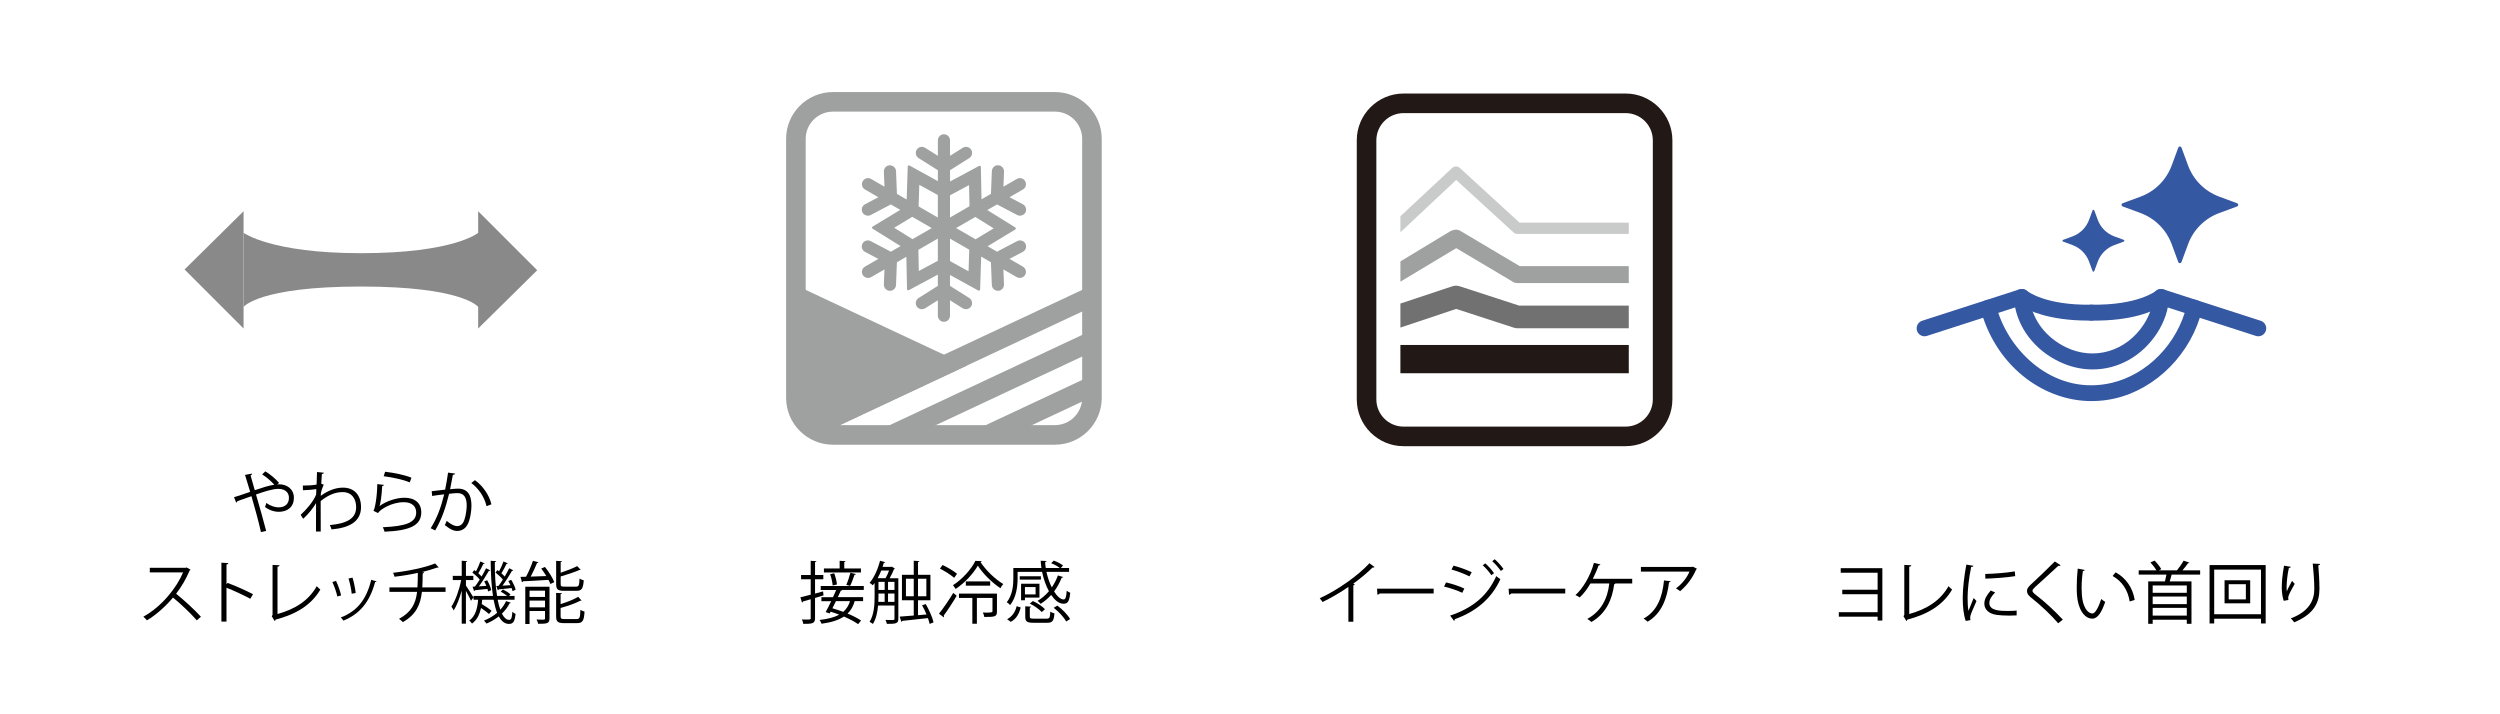 <?xml version="1.0" encoding="UTF-8"?>
<svg id="_レイヤー_1" data-name="レイヤー_1" xmlns="http://www.w3.org/2000/svg" version="1.1" xmlns:xlink="http://www.w3.org/1999/xlink" viewBox="0 0 210 60">
  <!-- Generator: Adobe Illustrator 29.1.0, SVG Export Plug-In . SVG Version: 2.1.0 Build 142)  -->
  <defs>
    <style>
      .st0 {
        fill: #c9caca;
      }

      .st1 {
        fill: #898989;
      }

      .st2 {
        fill: none;
      }

      .st3 {
        fill: #3558a3;
      }

      .st4 {
        fill: #727171;
      }

      .st5 {
        fill: #221815;
      }

      .st6 {
        fill: #9fa0a0;
      }

      .st7 {
        clip-path: url(#clippath);
      }
    </style>
    <clipPath id="clippath">
      <rect class="st2" x="66.856" y="8.555" width="24.868" height="27.976" rx="3.108" ry="3.108"/>
    </clipPath>
  </defs>
  <g>
    <polygon class="st1" points="20.461 27.595 20.461 17.742 15.502 22.636 20.461 27.595"/>
    <path class="st1" d="M45.125,22.701l-4.959-4.959v1.815s-1.984,1.711-9.852,1.711c-7.557,0-9.852-1.711-9.852-1.711v6.223s1.281-1.711,9.852-1.711c8.594,0,9.852,1.711,9.852,1.711v1.814l4.959-4.893Z"/>
  </g>
  <g>
    <path d="M23.28,40.692c.063-.006.114-.011.171-.011.621,0,1.236.37,1.236,1.139,0,.74-.507,1.174-1.288,1.174-.336,0-.78-.125-1.139-.41.04-.085.085-.234.114-.341.33.256.723.376,1.025.376.536,0,.872-.29.872-.803,0-.421-.29-.752-.894-.752-.479,0-1.231.246-1.874.473.268.905.633,2.205.855,3.06l-.439.096c-.177-.82-.552-2.176-.797-3.013-.365.131-.878.302-1.185.416-.006.051-.045.102-.097.125l-.182-.456c.365-.114.94-.302,1.356-.45-.171-.582-.33-1.094-.433-1.425l.587-.108c.006.074-.023.102-.12.154.125.438.228.809.353,1.241.616-.211,1.196-.399,1.641-.461-.256-.29-.706-.678-1.02-.866l.262-.257c.382.217.889.644,1.156.969l-.16.131Z"/>
    <path d="M26.627,39.65l.576.057c-.017.069-.069.096-.165.109-.023.267-.04.581-.051.815.034.017.091.04.205.085-.068.136-.182.444-.233.689-.006.114-.012.154-.017.245.615-.45,1.259-.689,1.863-.689.997,0,1.521.678,1.521,1.635,0,1.197-.94,1.738-2.478,1.875-.034-.12-.086-.257-.142-.365,1.412-.132,2.21-.531,2.21-1.505,0-.695-.359-1.265-1.14-1.265-.598,0-1.196.234-1.84.752,0,.82,0,1.805.006,2.563h-.399c.006-.341,0-2.017.006-2.393-.188.341-.632.923-1.082,1.322l-.211-.337c.45-.404,1.048-1.082,1.299-1.691l.017-.468c-.222.04-.673.085-1.123.096l-.011-.392c.398,0,.866-.023,1.156-.085l.034-1.054Z"/>
    <path d="M32.253,40.732c-.023.058-.069.085-.148.097-.045.843-.154,1.56-.233,1.68h.006c.558-.416,1.43-.7,2.097-.7.877,0,1.424.45,1.412,1.248-.017,1.048-.883,1.515-3.087,1.606-.029-.108-.08-.267-.142-.376,1.988-.085,2.786-.41,2.803-1.225.006-.547-.376-.878-1.042-.878-1.054,0-2.005.633-2.165.912l-.387-.188c.114-.109.313-1.128.325-2.244l.564.068ZM32.35,39.627c.775.091,1.652.268,2.211.501l-.143.393c-.586-.25-1.435-.416-2.188-.519l.12-.376Z"/>
    <path d="M38.23,39.781c-.012.069-.08.096-.188.102-.063.319-.165.872-.234,1.213.257-.028.49-.051.632-.051.866-.011,1.162.564,1.162,1.419,0,.428-.08.934-.194,1.277-.177.581-.541.86-1.014.86-.233,0-.541-.097-1.031-.495.063-.103.109-.228.154-.348.456.353.695.433.872.433.325,0,.518-.205.632-.57.12-.353.182-.878.182-1.168-.006-.649-.217-1.037-.786-1.032-.171,0-.404.023-.695.058-.285,1.162-.621,2.159-1.168,3.076l-.376-.183c.552-.883.866-1.765,1.134-2.848-.291.034-.706.085-1.014.136l-.034-.399c.279-.033.746-.085,1.128-.131.085-.416.176-.929.245-1.43l.592.08ZM40.868,42.52c-.182-.831-.724-1.538-1.282-1.948l.308-.239c.604.428,1.202,1.213,1.384,2.029l-.41.159Z"/>
    <path d="M16.007,47.853c-.012.029-.04.052-.074.063-.308.724-.672,1.35-1.139,1.959.621.496,1.555,1.345,2.085,1.932l-.348.302c-.501-.582-1.419-1.447-1.999-1.915-.501.61-1.367,1.442-2.194,1.915-.063-.086-.199-.228-.296-.308,1.578-.866,2.825-2.484,3.338-3.72h-2.797v-.387h3.019l.074-.029.331.187Z"/>
    <path d="M21.025,50.297c-.581-.314-1.379-.684-2-.929v2.848h-.427v-4.95l.576.034c-.006.062-.051.102-.148.12v1.663l.085-.12c.667.245,1.55.638,2.142.951l-.228.382Z"/>
    <path d="M23.309,51.579c1.447-.404,2.598-1.099,3.299-2.341.074.096.217.216.302.285-.769,1.31-2.04,2.073-3.754,2.523-.012.045-.046.096-.091.114l-.239-.399.069-.109v-4.198l.587.028c-.006.063-.057.114-.171.125v3.971Z"/>
    <path d="M28.227,48.794c.171.347.359.894.427,1.225l-.319.085c-.068-.33-.245-.849-.416-1.213l.308-.096ZM31.628,48.834c-.011.051-.068.062-.119.057-.444,1.663-1.282,2.683-2.661,3.242-.045-.069-.148-.199-.222-.262,1.361-.536,2.142-1.47,2.558-3.168l.444.132ZM29.611,48.52c.12.381.228.929.268,1.293l-.336.062c-.034-.365-.143-.889-.268-1.281l.336-.074Z"/>
    <path d="M37.429,49.716h-1.988c-.126,1.094-.496,1.915-1.601,2.541-.086-.091-.222-.199-.319-.274,1.025-.558,1.396-1.265,1.515-2.267h-2.324v-.376h2.353c.028-.376.028-.764.034-1.219-.581.131-1.333.256-1.96.325-.028-.109-.068-.222-.12-.33,2-.239,3.179-.633,3.532-.786l.302.336c-.023.011-.045.017-.074.017-.023,0-.04,0-.063-.006-.319.12-.826.268-1.276.376l.188.018c-.006.051-.045.085-.12.096-.006.428-.012.815-.034,1.174h1.954v.376Z"/>
    <path d="M39.137,49.186c.148.212.547.843.632.997l-.205.285c-.074-.182-.268-.553-.427-.838v2.757h-.353v-2.774c-.182.649-.421,1.276-.672,1.663-.045-.096-.137-.239-.193-.319.33-.49.666-1.43.82-2.233h-.706v-.353h.752v-1.27l.462.034c-.006.034-.034.062-.108.074v1.162h.621v.353h-.621v.461ZM41.803,50.377c.063.319.137.604.222.843.205-.223.371-.468.484-.729l.399.136c-.012.034-.045.051-.103.051-.154.314-.37.604-.644.867.171.336.37.524.61.524.171,0,.234-.143.268-.684.074.08.188.153.268.182-.069.649-.194.843-.564.843-.353-.006-.627-.234-.843-.633-.302.234-.649.444-1.037.604-.045-.068-.142-.187-.211-.25.421-.165.797-.387,1.105-.655-.12-.302-.217-.678-.296-1.099h-.957c-.011.12-.023.239-.04.359.296.176.644.41.826.575l-.217.267c-.148-.142-.41-.336-.667-.507-.114.513-.319.991-.757,1.31-.051-.08-.154-.193-.233-.25.53-.376.689-1.048.746-1.754h-.387v-.319h1.635c-.131-.849-.188-1.863-.194-2.951l.462.029c-.006.04-.034.068-.114.08-.006,1.054.057,2.039.188,2.843h.843c-.148-.12-.353-.263-.535-.359l.188-.188c.222.114.496.285.633.417l-.12.131h.461v.319h-1.419ZM39.695,49.283l.199-.011c.131-.166.268-.371.404-.587-.148-.188-.404-.421-.621-.593l.166-.205c.045.034.091.069.142.103.131-.25.285-.587.365-.827l.365.16c-.017.034-.057.046-.114.046-.103.222-.273.552-.422.786.103.091.199.188.274.274.142-.245.279-.49.376-.695l.353.176c-.017.029-.063.045-.12.045-.211.376-.541.9-.832,1.299l.621-.04c-.051-.131-.114-.268-.176-.381l.245-.092c.16.263.302.61.342.832l-.262.114c-.012-.063-.029-.137-.051-.217-.41.046-.792.086-1.059.109-.006.04-.034.063-.068.074l-.126-.37ZM41.877,49.215c.114-.148.239-.336.365-.53-.148-.188-.404-.421-.621-.593l.166-.205.136.103c.137-.25.291-.587.371-.827l.365.16c-.017.034-.057.046-.114.046-.103.222-.274.546-.427.78.108.096.205.194.279.279.148-.245.279-.49.376-.695l.347.176c-.011.029-.057.045-.114.045-.205.359-.519.86-.798,1.242.211-.012.433-.023.673-.04-.057-.125-.12-.245-.182-.353l.245-.096c.16.262.325.603.37.826l-.257.125c-.017-.074-.045-.165-.08-.262-.416.051-.815.091-1.082.113-.006.046-.04.069-.08.074l-.125-.359.188-.011Z"/>
    <path d="M45.235,47.232c-.017.04-.057.058-.125.063-.137.336-.336.78-.53,1.139.404-.011.854-.029,1.31-.045-.131-.217-.279-.439-.427-.633l.313-.131c.319.393.649.923.786,1.276l-.33.154c-.04-.102-.091-.222-.16-.347-.798.057-1.618.096-2.142.12-.006.045-.045.068-.085.08l-.125-.451.467-.011c.211-.387.45-.94.581-1.339l.467.125ZM46.158,49.283v2.672c0,.427-.228.444-.951.444-.023-.103-.08-.257-.137-.359.171.006.325.011.439.011.245,0,.273,0,.273-.102v-.627h-1.299v1.094h-.359v-3.133h2.034ZM45.782,49.614h-1.299v.53h1.299v-.53ZM44.483,51.016h1.299v-.564h-1.299v.564ZM48.385,49.278c.233,0,.273-.097.296-.684.085.068.239.125.353.154-.051.695-.165.882-.615.882h-1.031c-.53,0-.672-.12-.672-.564v-1.954l.49.029c-.006.04-.034.069-.109.08v.889c.513-.171,1.054-.382,1.39-.558l.29.314c-.011.011-.034.017-.057.017-.017,0-.034,0-.051-.006-.387.176-1.008.381-1.573.547v.637c0,.183.046.217.319.217h.969ZM47.092,51.773c0,.194.057.228.342.228h1.002c.257,0,.296-.114.319-.775.091.062.245.12.347.148-.045.769-.159.969-.638.969h-1.066c-.535,0-.683-.114-.683-.564v-1.976l.49.028c-.006.04-.034.069-.114.08v.832c.547-.165,1.134-.399,1.476-.615l.285.318c-.017.012-.034.018-.063.018-.012,0-.029,0-.045-.006-.382.216-1.054.444-1.652.61v.706Z"/>
  </g>
  <g>
    <path d="M69.176,50.013l-.713.216v1.698c0,.45-.222.479-.985.479-.012-.103-.063-.263-.12-.37.125.006.239.006.342.006.398,0,.398-.006.398-.12v-1.584c-.25.074-.473.136-.655.187,0,.052-.034.074-.074.092l-.136-.444c.239-.058.541-.132.866-.217v-1.299h-.809v-.359h.809v-1.19l.479.029c-.006.045-.034.068-.114.08v1.082h.695v.359h-.695v1.202c.222-.057.444-.12.673-.183l.04.337ZM72.559,49.557h-1.806c-.017.04-.051.057-.12.051-.074.165-.16.359-.257.552h2.125v.337h-.706c-.12.427-.313.769-.598,1.042.45.188.855.393,1.134.587l-.25.302c-.285-.205-.712-.432-1.191-.637-.444.296-1.054.49-1.88.604-.034-.103-.103-.239-.165-.319.706-.08,1.248-.223,1.652-.444-.245-.097-.49-.177-.724-.25l-.08.148-.336-.114c.136-.245.302-.575.461-.917h-.82v-.337h.974c.097-.211.188-.416.268-.603h-1.299v-.337h3.618v.337ZM72.32,47.751v.336h-3.111v-.336h1.322v-.644l.495.029c-.006.04-.034.068-.108.08v.535h1.401ZM70.075,48.155c.114.308.211.7.228.94l-.359.085c-.017-.245-.103-.644-.211-.951l.342-.074ZM70.218,50.497c-.097.205-.199.41-.296.598.291.085.604.187.911.302.268-.234.45-.53.57-.9h-1.185ZM71.898,48.218c-.011.04-.051.058-.12.063-.091.268-.233.673-.37.934l-.319-.085c.125-.279.268-.718.342-1.014l.467.102Z"/>
    <path d="M75.461,48.571v3.407c0,.404-.205.428-.963.428-.012-.097-.068-.239-.12-.33.313.006.57.006.644.006.085-.006.114-.029.114-.109v-1.105h-1.379c-.045.541-.165,1.116-.433,1.544-.057-.051-.199-.143-.279-.176.382-.61.422-1.47.422-2.12v-1.145c-.051.069-.103.136-.154.194-.063-.058-.188-.16-.268-.205.37-.422.695-1.134.877-1.857l.439.12c-.017.04-.051.057-.12.057l-.103.337h.724l.057-.018.256.165c-.017.023-.045.04-.074.04-.091.234-.234.524-.371.769h.729ZM74.384,48.571c.109-.182.217-.421.296-.644h-.655c-.091.228-.194.444-.302.644h.661ZM73.792,49.859v.256c0,.137,0,.29-.012.444h.53v-.7h-.519ZM73.792,48.879v.678h.519v-.678h-.519ZM74.595,48.879v.678h.541v-.678h-.541ZM74.595,50.559h.541v-.7h-.541v.7ZM77.763,50.742c.285.495.57,1.139.655,1.538l-.33.131c-.028-.143-.08-.308-.142-.49-.809.096-1.629.182-2.153.234-.006.045-.04.073-.08.08l-.137-.439c.314-.023.724-.051,1.179-.091v-1.282h-.991v-2.142h.991v-1.179l.473.029c-.006.04-.04.068-.114.08v1.071h1.042v2.142h-1.042v1.253l.712-.063c-.108-.267-.239-.535-.37-.769l.308-.102ZM76.099,50.087h.655v-1.476h-.655v1.476ZM77.814,48.611h-.701v1.476h.701v-1.476Z"/>
    <path d="M78.874,51.551c.336-.417.832-1.134,1.202-1.749l.285.245c-.342.581-.78,1.247-1.088,1.658.017.028.023.057.023.08,0,.022-.006.045-.023.068l-.398-.302ZM79.176,47.46c.421.199.951.507,1.213.74l-.239.336c-.257-.227-.781-.564-1.196-.775l.222-.302ZM82.463,47.136c-.006.045-.04.068-.097.08.433.677,1.225,1.435,1.908,1.845-.085.092-.182.234-.239.348-.701-.462-1.476-1.225-1.897-1.892-.37.644-1.083,1.442-1.868,1.954-.051-.091-.148-.233-.222-.313.78-.496,1.538-1.339,1.886-2.046l.53.023ZM83.744,49.864v1.504c0,.444-.182.456-1.065.456-.012-.114-.063-.263-.12-.371.148.006.279.006.393.006q.416,0,.416-.097v-1.134h-1.31v2.165h-.382v-2.165h-1.122v-.365h3.19ZM81.129,48.839h2.045v.359h-2.045v-.359Z"/>
    <path d="M85.479,48.036v.541c0,.667-.103,1.601-.632,2.251-.051-.074-.199-.199-.279-.239.484-.604.553-1.419.553-2.017v-.86h2.358c-.028-.199-.051-.404-.063-.61l.496.022c0,.046-.04.069-.12.08.006.166.023.337.051.507h1.179c-.176-.143-.467-.308-.723-.399l.216-.222c.279.096.61.267.781.416l-.188.205h.695v.325h-1.903c.103.473.262.929.45,1.304.211-.302.387-.644.513-1.003l.444.132c-.011.04-.057.057-.125.057-.16.416-.382.809-.638,1.157.256.41.547.672.803.672.16,0,.222-.205.257-.74.08.08.199.142.296.176-.063.707-.205.923-.553.923-.45,0-.786-.365-1.048-.74-.262.296-.564.546-.883.746-.057-.068-.177-.187-.257-.25.348-.199.673-.479.951-.809-.25-.456-.45-1.02-.575-1.624h-2.057ZM85.741,51.027c-.131.501-.353.956-.837,1.208l-.308-.223c.444-.227.695-.632.803-1.094l.341.109ZM85.656,48.685v-.279h1.778v.279h-1.778ZM87.314,50.2h-1.219v.223h-.325v-1.39h1.544v1.167ZM86.989,49.311h-.894v.616h.894v-.616ZM86.505,51.801c0,.142.045.165.353.165h1.059c.245,0,.285-.069.308-.586.085.062.245.119.347.142-.045.644-.171.792-.621.792h-1.117c-.57,0-.712-.103-.712-.513v-.872l.49.029c-.006.04-.034.069-.108.08v.764ZM87.508,51.414c-.199-.227-.627-.53-1.003-.712l.257-.217c.37.172.809.456,1.014.689l-.268.239ZM89.558,52.206c-.182-.348-.621-.826-1.048-1.15l.308-.183c.427.314.878.775,1.071,1.128l-.33.205Z"/>
  </g>
  <g>
    <path d="M115.46,47.631c-.022.029-.057.045-.108.045-.018,0-.034,0-.058-.006-.439.444-1.071.963-1.624,1.362.045.017.114.051.136.062-.011.034-.062.069-.125.074v3.059h-.416v-2.928c-.604.428-1.39.889-2.171,1.271-.057-.092-.159-.234-.238-.314,1.555-.718,3.258-1.937,4.176-2.946l.427.319Z"/>
    <path d="M115.672,49.449h4.756v.404h-4.54c-.034.057-.109.096-.183.109l-.033-.513Z"/>
    <path d="M121.47,48.924c.513.114,1.151.33,1.533.513l-.171.358c-.376-.182-1.032-.41-1.533-.523l.171-.348ZM121.812,51.71c1.829-.615,3.122-1.618,3.873-3.316.085.074.257.199.348.256-.764,1.681-2.113,2.752-3.834,3.361.018.051-.017.12-.062.143l-.325-.444ZM122.097,47.511c.512.136,1.139.365,1.526.558l-.187.347c-.404-.205-.997-.432-1.51-.575l.172-.33ZM124.762,47.323c.234.199.558.553.736.827l-.223.165c-.16-.245-.49-.627-.724-.832l.211-.16ZM125.554,46.976c.234.199.558.558.74.82l-.222.165c-.171-.25-.49-.615-.724-.82l.205-.165Z"/>
    <path d="M126.724,49.449h4.757v.404h-4.541c-.033.057-.108.096-.182.109l-.034-.513Z"/>
    <path d="M137.106,48.622v.388h-1.413c-.017.034-.051.063-.102.069-.172,1.321-.707,2.472-1.909,3.167-.091-.085-.245-.188-.353-.256,1.168-.633,1.709-1.703,1.851-2.98h-1.584c-.262.468-.592.889-.9,1.174-.085-.063-.245-.148-.359-.199.615-.53,1.277-1.64,1.55-2.701l.546.126c-.011.04-.062.085-.154.085-.12.353-.313.786-.484,1.127h3.31Z"/>
    <path d="M142.553,47.785c-.011.022-.045.04-.074.051-.308.729-.798,1.362-1.35,1.823-.085-.074-.245-.176-.348-.234.524-.381.946-.934,1.134-1.413h-4.079v-.387h4.296l.062-.029.359.188ZM140.331,48.821c-.006.046-.057.086-.131.097-.165,1.344-.627,2.626-1.801,3.304-.08-.068-.227-.199-.336-.262,1.162-.638,1.578-1.829,1.714-3.202l.553.062Z"/>
  </g>
  <g>
    <path d="M158.118,47.728v4.398h-.398v-.325h-3.259v-.376h3.259v-1.51h-2.969v-.376h2.969v-1.43h-3.1v-.382h3.498Z"/>
    <path d="M160.376,51.579c1.447-.404,2.598-1.099,3.299-2.341.074.096.216.216.302.285-.769,1.31-2.039,2.073-3.754,2.523-.012.045-.046.096-.092.114l-.239-.399.069-.109v-4.198l.587.028c-.006.063-.058.114-.172.125v3.971Z"/>
    <path d="M165.767,47.528c-.017.063-.074.097-.187.092-.199.929-.302,1.948-.302,2.563,0,.428.018.86.074,1.128.109-.279.353-.878.433-1.077l.239.25c-.234.576-.404.901-.484,1.157-.029.096-.046.188-.046.268,0,.062.012.12.029.176l-.404.074c-.182-.542-.25-1.202-.25-1.96,0-.746.12-1.789.302-2.774l.598.102ZM169.396,51.693c-.205.012-.416.018-.627.018-.404,0-.786-.023-1.059-.063-.7-.102-1.025-.49-1.025-.945,0-.393.216-.724.535-1.099l.37.16c-.285.296-.484.57-.484.894,0,.661.969.661,1.561.661.239,0,.495-.011.735-.029l-.006.404ZM166.759,48.212c.735-.017,1.726-.085,2.484-.216l.034.399c-.707.12-1.852.194-2.507.211l-.011-.393Z"/>
    <path d="M172.886,52.354c-.575-.673-1.464-1.516-2.233-2.12-.285-.227-.388-.387-.388-.592,0-.165.091-.325.302-.519.518-.479,1.493-1.402,2.039-1.96l.484.319c-.011.012-.051.058-.125.058-.023,0-.045-.006-.069-.012-.57.547-1.458,1.322-1.925,1.761-.137.131-.245.245-.245.336,0,.097.102.211.302.359.752.581,1.555,1.316,2.251,2.068l-.393.302Z"/>
    <path d="M175.118,47.876c-.012.051-.074.085-.154.091-.069.428-.109.941-.109,1.419,0,.212.012.417.023.598.069.969.461,1.555.9,1.549.228,0,.524-.581.729-1.219.08.08.234.188.33.245-.262.769-.592,1.396-1.065,1.407-.724.011-1.225-.866-1.304-1.959-.018-.217-.023-.456-.023-.713,0-.501.029-1.048.085-1.533l.587.114ZM178.894,50.525c-.16-.996-.666-1.714-1.435-2.141l.25-.308c.831.444,1.441,1.265,1.606,2.318l-.421.131Z"/>
    <path d="M184.813,48.269h-2.398c-.045.171-.097.381-.16.57h1.829v3.561h-.393v-.342h-2.866v.342h-.376v-3.561h1.407c.045-.177.091-.388.125-.57h-2.33v-.359h1.486c-.114-.205-.319-.473-.501-.667l.347-.153c.217.216.451.512.564.717l-.199.103h1.516c.194-.234.427-.57.558-.815l.495.171c-.023.029-.063.051-.125.045-.12.183-.297.404-.468.598h1.487v.359ZM183.691,49.796v-.615h-2.866v.615h2.866ZM180.825,50.109v.638h2.866v-.638h-2.866ZM180.825,51.71h2.866v-.649h-2.866v.649Z"/>
    <path d="M185.604,47.466h4.712v4.905h-.393v-.399h-3.931v.399h-.388v-4.905ZM185.992,51.596h3.931v-3.749h-3.931v3.749ZM186.863,48.742h2.154v1.937h-2.154v-1.937ZM188.652,50.349v-1.276h-1.442v1.276h1.442Z"/>
    <path d="M191.832,50.468c-.108-.308-.16-.752-.165-1.071,0-.536.058-1.157.194-1.881l.57.097c-.022.073-.091.091-.165.096-.114.473-.194,1.197-.194,1.658,0,.125.006.228.018.307.113-.278.325-.666.444-.882.051.074.165.193.222.25-.421.758-.546.974-.546,1.213,0,.045.006.091.017.142l-.393.069ZM194.886,47.37c-.006.068-.052.096-.148.125.04.495.096,1.321.096,1.976-.006,1.1-.404,2.091-2.119,2.804-.062-.092-.199-.245-.285-.331,1.556-.592,1.971-1.532,1.971-2.466,0-.701-.069-1.527-.131-2.137l.615.029Z"/>
  </g>
  <g>
    <path class="st5" d="M136.551,37.479h-18.651c-2.167,0-3.931-1.764-3.931-3.931V11.787c0-2.167,1.764-3.93,3.931-3.93h18.651c2.168,0,3.93,1.763,3.93,3.93v21.761c0,2.167-1.762,3.931-3.93,3.931M117.9,9.502c-1.26,0-2.286,1.025-2.286,2.286v21.761c0,1.261,1.026,2.286,2.286,2.286h18.651c1.261,0,2.286-1.025,2.286-2.286V11.787c0-1.261-1.025-2.286-2.286-2.286h-18.651Z"/>
    <path class="st0" d="M127.643,18.704l-5.016-4.598c-.188-.173-.479-.166-.659.016l-4.334,4.041v1.349l4.687-4.398,4.817,4.414c.087.081.202.125.321.125h9.359v-.95h-9.175Z"/>
    <path class="st6" d="M127.654,22.354l-4.985-2.961c-.234-.138-.525-.132-.824.017l-4.212,2.548v1.703l4.691-2.816,4.77,2.834c.109.065.236.1.364.1h9.359v-1.425h-9.164Z"/>
    <path class="st4" d="M127.608,25.672l-5.008-1.629c-.2-.065-.416-.061-.616.01l-4.351,1.444v2.019l4.687-1.566,4.843,1.577c.096.029.194.046.294.046h9.359v-1.9h-9.209Z"/>
    <rect class="st5" x="117.633" y="28.977" width="19.184" height="2.375"/>
  </g>
  <g>
    <path class="st3" d="M182.976,12.4l-.553,1.5c-.448,1.214-1.406,2.172-2.62,2.619l-1.5.553c-.057.021-.093.075-.093.135,0,.06.037.114.093.135l1.5.553c1.214.447,2.172,1.405,2.62,2.619l.553,1.5c.02.056.074.093.135.093.06,0,.114-.037.134-.093l.553-1.5c.448-1.214,1.406-2.172,2.619-2.619l1.5-.553c.057-.021.094-.075.094-.135,0-.06-.037-.114-.094-.135l-1.499-.553c-1.215-.448-2.172-1.405-2.62-2.619l-.553-1.5c-.02-.056-.074-.094-.134-.094-.061,0-.115.038-.135.094"/>
    <path class="st3" d="M175.777,17.671l-.295.796c-.237.644-.746,1.152-1.389,1.39l-.796.293c-.03.011-.049.04-.049.072,0,.031.019.061.049.071l.796.294c.643.237,1.151.746,1.389,1.39l.295.796c.011.029.039.049.07.049.032,0,.062-.02.072-.049l.294-.796c.237-.644.746-1.152,1.39-1.39l.796-.294c.029-.01.05-.04.05-.071,0-.032-.021-.061-.05-.072l-.796-.293c-.645-.238-1.152-.746-1.39-1.391l-.294-.795c-.01-.029-.04-.05-.072-.05-.031,0-.059.021-.07.05"/>
    <path class="st3" d="M161.665,28.248c-.282,0-.545-.18-.635-.463-.113-.351.08-.727.43-.841l8.168-2.636c.221-.071.468-.021.644.132.008.007,1.512,1.22,5.401,1.153h.008c.366,0,.663.294.668.66.005.369-.29.672-.66.676-.083.001-.166.001-.247.001-3.286,0-5.042-.831-5.719-1.25l-7.854,2.535c-.068.022-.137.032-.205.032Z"/>
    <path class="st3" d="M189.696,28.248c-.068,0-.137-.01-.205-.032l-7.854-2.535c-.693.43-2.517,1.3-5.964,1.249-.369-.005-.664-.308-.66-.676s.341-.662.676-.66c3.905.057,5.392-1.146,5.407-1.158.176-.146.421-.196.637-.127l8.168,2.636c.351.113.544.489.43.841-.091.283-.353.463-.635.463Z"/>
    <path class="st3" d="M175.783,31.033c-.948,0-1.914-.218-2.844-.671-2.022-.986-3.412-2.791-3.72-4.827-.028-.193-.049-.381-.055-.572-.01-.368.28-.676.649-.686.006-0.0.013-0.0.019-0.0.361,0,.658.287.668.649.004.139.019.275.04.412.242,1.6,1.358,3.031,2.985,3.824,2.376,1.16,5.077.364,6.567-1.936.473-.733.747-1.551.769-2.302.011-.362.308-.648.668-.648.006,0,.013,0,.02 0.0.368.011.658.319.648.687-.03.991-.379,2.052-.983,2.988-1.29,1.993-3.313,3.082-5.43,3.082Z"/>
    <path class="st3" d="M175.712,33.693c-3.971,0-7.693-2.745-9.121-6.984-.079-.232-.15-.468-.208-.705-.086-.359.134-.719.493-.806.359-.086.719.133.806.492.048.199.109.397.174.592,1.224,3.631,4.966,6.929,9.489,5.889,3.02-.693,5.565-3.298,6.334-6.481.087-.359.45-.578.806-.493.358.087.579.448.493.806-.885,3.664-3.832,6.666-7.334,7.47-.645.148-1.291.219-1.932.219Z"/>
  </g>
  <g>
    <path class="st6" d="M86.041,20.515c-.105-.199-.352-.275-.55-.17l-1.742.917-.996-.575,2.473-1.495-2.498-1.55,1.02-.588,1.742.917c.061.031.125.047.189.047.146,0,.288-.079.361-.218.105-.199.028-.445-.171-.549l-1.288-.678,1.289-.744c.195-.112.261-.362.149-.556-.112-.195-.361-.261-.556-.149l-1.29.745.057-1.455c.009-.224-.165-.414-.39-.423-.226-.01-.413.166-.422.39l-.078,1.968-.995.575-.059-2.89-2.592,1.389v-1.178l1.666-1.051c.19-.121.247-.371.127-.561-.121-.19-.371-.247-.561-.127l-1.232.777v-1.489c0-.225-.181-.408-.407-.408-.224,0-.407.182-.407.408v1.489l-1.231-.777c-.191-.12-.442-.063-.561.127-.12.19-.063.441.127.561l1.665,1.051v1.149l-2.532-1.395-.093,2.938-1.02-.589-.077-1.968c-.009-.224-.199-.397-.423-.39-.224.009-.399.199-.39.423l.057,1.455-1.289-.745c-.195-.113-.444-.046-.556.149-.112.194-.046.444.149.556l1.289.744-1.288.678c-.2.104-.275.351-.171.549.073.139.214.218.36.218.065,0,.129-.015.189-.047l1.743-.918.996.576-2.474,1.495,2.499,1.549-1.02.589-1.743-.917c-.199-.105-.445-.028-.549.17-.105.199-.029.446.171.549l1.288.679-1.289.744c-.195.113-.261.361-.149.556.075.131.212.203.352.203.069,0,.139-.017.203-.054l1.289-.745-.057,1.455c-.009.224.166.413.39.423h.011c.222,0,.403-.172.411-.391l.077-1.967.996-.575.059,2.89,2.591-1.389v1.178l-1.665,1.051c-.19.12-.247.371-.127.561.077.123.21.189.345.189.074,0,.149-.02.217-.062l1.231-.777v1.489c0,.225.182.407.407.407.225,0,.407-.181.407-.407v-1.489l1.232.777c.067.042.142.062.217.062.135,0,.267-.067.345-.189.12-.19.063-.442-.127-.561l-1.666-1.051v-1.15l2.533,1.395.093-2.938,1.019.589.078,1.967c.009.219.189.391.406.391h.016c.225-.01.4-.199.39-.423l-.057-1.455,1.29.745c.064.037.134.054.203.054.141,0,.277-.072.352-.203.112-.195.046-.443-.149-.556l-1.289-.745,1.288-.678c.199-.104.276-.35.171-.549M83.669,19.182l-1.72,1.04-1.845-1.065,1.826-1.055,1.739,1.079ZM81.501,15.377l.041,2.01-1.846,1.065v-2.108l1.805-.967ZM77.123,15.352l1.76.969v2.131l-1.826-1.054.066-2.046ZM74.911,19.132l1.719-1.039,1.846,1.065-1.826,1.054-1.739-1.079ZM77.079,22.937l-.041-2.01,1.845-1.066v2.109l-1.804.967ZM81.457,22.962l-1.761-.97v-2.131l1.826,1.054-.065,2.046Z"/>
    <path class="st6" d="M79.29,27.033c-.282,0-.511-.229-.511-.511v-1.299l-1.071.676c-.234.146-.561.07-.706-.16-.15-.239-.078-.556.16-.706l1.617-1.02v-.946l-2.437,1.307c-.031.016-.071.017-.102-.002-.031-.018-.051-.051-.051-.088l-.055-2.713-.793.457-.075,1.91c-.011.276-.237.492-.516.492-.296-.012-.517-.25-.506-.531l.05-1.266-1.125.65c-.237.135-.564.047-.699-.188-.14-.244-.056-.557.187-.698l1.125-.649-1.121-.591c-.12-.062-.209-.168-.25-.298-.041-.131-.028-.27.036-.392.13-.249.438-.346.69-.214l1.693.89.819-.473-2.35-1.458c-.031-.019-.05-.053-.049-.089,0-.037.019-.07.05-.089l2.323-1.404-.792-.458-1.693.891c-.242.127-.563.027-.69-.215-.064-.121-.077-.259-.036-.39s.129-.237.251-.301l1.12-.59-1.125-.649c-.118-.068-.203-.179-.238-.311-.036-.132-.017-.27.051-.388.068-.118.179-.204.311-.239.133-.034.27-.017.388.051l1.125.65-.05-1.266c-.005-.136.043-.267.135-.367.093-.101.219-.159.356-.164.28.004.52.212.531.491l.075,1.91.82.473.087-2.764c.001-.036.021-.07.052-.088.032-.018.071-.019.103-0l2.377,1.309v-.915l-1.617-1.02c-.238-.151-.31-.468-.16-.706.15-.238.467-.309.706-.16l1.071.676v-1.299c0-.282.229-.512.511-.512.282,0,.511.23.511.512v1.299l1.072-.676c.237-.148.555-.078.705.16.15.238.078.555-.159.706l-1.618,1.02v.946l2.438-1.307c.032-.017.071-.017.102.002.031.018.051.051.051.088l.055,2.713.792-.457.076-1.911c.006-.138.064-.264.165-.357.099-.092.223-.143.366-.134.136.005.263.063.355.164s.141.231.135.368l-.049,1.266,1.126-.65c.118-.068.257-.085.388-.051.132.036.242.12.31.239.068.117.086.255.051.387-.035.133-.12.243-.239.311l-1.125.649,1.121.591c.25.131.346.441.215.69-.128.242-.446.343-.691.215l-1.692-.89-.819.472,2.349,1.459c.031.019.05.053.049.089,0,.037-.019.07-.05.089l-2.322,1.404.792.457,1.691-.89c.248-.132.559-.035.691.213q0,0.0 0.0.001c.064.121.076.26.035.391-.041.13-.13.236-.25.299l-1.12.59,1.125.65c.244.141.328.455.187.698-.136.236-.468.322-.699.188l-1.125-.65.049,1.266c.006.135-.042.266-.134.366-.093.101-.219.16-.357.165-.295,0-.52-.216-.531-.492l-.076-1.91-.818-.473-.088,2.764c-.001.036-.021.07-.052.088-.032.018-.07.019-.103 0l-2.378-1.309v.915l1.618,1.02c.238.151.31.467.16.706-.147.23-.473.306-.705.16l-1.073-.676v1.299c0,.282-.229.511-.511.511ZM78.883,24.929c.017,0,.035.004.051.013.033.018.054.053.054.091v1.489c0,.167.136.302.302.302s.302-.136.302-.302v-1.489c0-.038.02-.073.054-.091.033-.019.075-.018.106.003l1.232.777c.135.084.331.041.417-.095.089-.141.046-.328-.095-.417l-1.667-1.051c-.031-.019-.049-.053-.049-.089v-1.149c0-.037.019-.071.051-.09.032-.019.071-.02.104-.001l2.383,1.312.088-2.768c.001-.037.021-.07.054-.088.032-.018.071-.017.103.001l1.019.589c.031.018.051.051.052.086l.078,1.967c.006.163.139.291.302.291.093-.003.168-.038.223-.098.054-.059.082-.136.079-.216l-.057-1.456c-.001-.038.018-.074.051-.094.032-.019.073-.019.106-.001l1.29.745c.135.079.332.028.412-.111.083-.144.033-.329-.111-.413l-1.289-.745c-.033-.019-.053-.054-.052-.092 0-.038.022-.073.056-.09l1.288-.679c.071-.038.124-.1.148-.177.024-.077.017-.16-.021-.231-.078-.146-.261-.202-.409-.126l-1.742.917c-.031.018-.07.017-.101-.002l-.995-.575c-.032-.019-.051-.052-.052-.09-0-.037.019-.071.05-.09l2.327-1.407-2.353-1.461c-.031-.019-.05-.053-.049-.09 0-.037.02-.071.052-.089l1.02-.588c.031-.018.069-.019.101-.002l1.742.917c.144.075.333.016.409-.128.037-.071.045-.153.02-.23-.024-.077-.077-.141-.148-.178l-1.288-.679c-.034-.018-.055-.052-.056-.09-.001-.038.019-.073.052-.092l1.289-.744c.071-.04.121-.106.141-.184s.01-.16-.03-.229c-.083-.144-.267-.194-.413-.111l-1.29.745c-.033.019-.074.019-.106-.001-.033-.02-.052-.056-.051-.094l.057-1.456c.003-.081-.025-.158-.079-.217-.055-.059-.129-.094-.21-.097-.085-.005-.158.024-.217.078-.059.055-.094.13-.097.212l-.078,1.968c-.001.036-.021.068-.052.086l-.995.575c-.032.019-.071.019-.104 0-.032-.018-.052-.052-.053-.089l-.056-2.72-2.441,1.309c-.032.016-.071.016-.103-.003-.032-.019-.051-.053-.051-.09v-1.178c0-.036.018-.069.049-.089l1.667-1.051c.141-.089.183-.276.094-.417-.088-.141-.276-.182-.417-.094l-1.232.777c-.032.019-.073.021-.106.003-.033-.018-.054-.053-.054-.091v-1.489c0-.167-.135-.303-.302-.303s-.302.136-.302.303v1.489c0,.038-.02.073-.054.091-.035.019-.075.016-.106-.003l-1.231-.777c-.141-.088-.328-.046-.417.094-.089.141-.046.328.095.418l1.665,1.05c.031.019.049.053.049.089v1.149c0,.037-.019.071-.051.09-.033.019-.071.019-.104.001l-2.382-1.312-.088,2.768c-.001.037-.021.07-.053.088-.033.018-.072.018-.103-.001l-1.021-.589c-.031-.018-.051-.051-.052-.086l-.077-1.968c-.006-.162-.142-.29-.306-.29h-.009c-.08.003-.154.038-.209.097-.055.059-.083.137-.08.218l.057,1.455c.001.038-.018.074-.051.094-.032.019-.073.019-.106.001l-1.289-.745c-.069-.04-.152-.052-.229-.031-.078.021-.144.071-.184.141s-.051.151-.03.23c.021.078.071.143.141.184l1.29.744c.033.019.053.054.052.092-0.0.038-.022.073-.056.09l-1.288.679c-.072.038-.124.101-.148.178-.024.077-.016.159.021.23.076.144.268.202.408.128l1.744-.918c.032-.017.071-.016.101.002l.995.576c.032.019.051.052.052.09 0.0.037-.019.071-.05.09l-2.328,1.407,2.354,1.46c.031.019.05.053.049.09-0.0.037-.02.071-.052.089l-1.02.589c-.032.018-.07.019-.101.002l-1.744-.917c-.072-.037-.154-.046-.23-.021-.077.024-.14.076-.178.148-.038.072-.045.154-.021.231.024.077.076.139.148.176l1.289.68c.034.018.055.052.056.09.001.038-.019.073-.052.092l-1.289.744c-.144.083-.194.269-.111.413.081.141.271.191.413.111l1.289-.745c.033-.019.074-.019.106.001.033.02.052.056.051.094l-.057,1.456c-.006.166.124.307.29.314.173,0,.308-.128.314-.291l.077-1.967c.001-.036.021-.068.052-.086l.995-.575c.032-.018.071-.019.104-0.0.032.018.052.052.053.089l.056,2.72,2.44-1.309c.032-.017.071-.017.103.003.032.019.051.053.051.09v1.178c0,.036-.018.069-.049.089l-1.665,1.051c-.068.043-.116.11-.134.189-.018.079-.004.16.039.229.084.135.28.179.417.094l1.231-.777c.017-.011.036-.016.056-.016ZM81.457,23.066c-.017,0-.035-.004-.051-.013l-1.761-.97c-.033-.018-.054-.053-.054-.091v-2.131c0-.037.02-.072.052-.09.032-.019.072-.019.105,0l1.826,1.054c.033.019.053.055.052.094l-.065,2.046c-.001.037-.021.07-.052.088-.016.009-.034.013-.052.013ZM79.8,21.93l1.558.858.058-1.813-1.616-.933v1.888ZM77.079,23.042c-.018,0-.037-.005-.053-.014-.031-.018-.051-.051-.051-.088l-.041-2.01c-.001-.039.019-.074.052-.093l1.845-1.066c.032-.019.072-.019.105,0,.032.019.052.053.052.09v2.109c0,.039-.021.074-.055.092l-1.804.967c-.015.008-.032.012-.049.012ZM77.144,20.986l.036,1.778,1.598-.857v-1.865l-1.635.944ZM81.949,20.327c-.018,0-.036-.005-.052-.014l-1.845-1.065c-.032-.019-.052-.053-.052-.09s.02-.072.052-.09l1.826-1.054c.033-.019.074-.019.108.002l1.74,1.079c.031.019.05.053.049.089,0,.037-.019.07-.05.089l-1.72,1.04c-.017.01-.036.015-.054.015ZM80.313,19.157l1.634.944,1.522-.92-1.541-.956-1.615.932ZM76.65,20.315c-.019,0-.038-.005-.055-.016l-1.739-1.079c-.031-.019-.05-.053-.049-.089,0-.037.019-.07.05-.089l1.719-1.04c.032-.019.074-.02.107-.001l1.846,1.065c.032.019.052.053.052.09s-.02.072-.052.09l-1.826,1.053c-.016.009-.034.014-.052.014ZM75.111,19.133l1.541.956,1.615-.931-1.636-.944-1.521.919ZM78.883,18.556c-.018,0-.036-.005-.052-.014l-1.826-1.053c-.033-.019-.053-.055-.052-.094l.065-2.046c.001-.037.021-.07.052-.088.032-.016.071-.018.103-0l1.76.969c.033.018.054.053.054.091v2.131c0,.037-.02.072-.052.09-.016.009-.034.014-.052.014ZM77.163,17.339l1.615.932v-1.888l-1.557-.857-.058,1.813ZM79.696,18.556c-.018,0-.036-.005-.052-.014-.032-.019-.052-.053-.052-.09v-2.108c0-.039.021-.074.055-.092l1.805-.967c.032-.016.071-.017.102.002.031.018.051.051.051.088l.041,2.01c.001.039-.019.074-.052.093l-1.846,1.065c-.016.009-.034.014-.052.014ZM79.8,16.407v1.864l1.636-.944-.036-1.778-1.6.857Z"/>
    <g class="st7">
      <polygon class="st6" points="66.856 24.874 66.856 36.532 79.289 30.703 66.856 24.874"/>
      <path class="st6" d="M66.033,37.826v-14.246l15.195,7.123-15.195,7.123ZM67.679,26.169v9.069l9.673-4.535-9.673-4.534Z"/>
      <path class="st6" d="M65.837,37.832c-.309,0-.605-.175-.745-.474-.193-.411-.016-.901.396-1.094l25.887-12.135c.412-.193.901-.015,1.094.396.193.411.016.901-.396,1.094l-25.887,12.135c-.113.053-.232.078-.349.078Z"/>
      <path class="st6" d="M81.625,37.994c-.309,0-.605-.175-.745-.474-.193-.411-.016-.901.396-1.094l10.1-4.734c.412-.192.901-.016,1.094.396.193.411.016.901-.396,1.094l-10.1,4.734c-.113.053-.232.078-.349.078Z"/>
      <path class="st6" d="M73.77,37.895c-.309,0-.605-.175-.745-.474-.193-.411-.016-.901.396-1.094l17.954-8.416c.413-.192.902-.016,1.094.396.193.411.016.901-.396,1.094l-17.954,8.416c-.113.053-.232.078-.349.078Z"/>
    </g>
    <path class="st6" d="M88.615,37.355h-18.65c-2.168,0-3.932-1.764-3.932-3.931V11.663c0-2.167,1.764-3.93,3.932-3.93h18.65c2.168,0,3.931,1.763,3.931,3.93v21.761c0,2.167-1.763,3.931-3.931,3.931M69.965,9.377c-1.261,0-2.287,1.025-2.287,2.286v21.761c0,1.261,1.026,2.286,2.287,2.286h18.65c1.261,0,2.287-1.025,2.287-2.286V11.663c0-1.261-1.026-2.286-2.287-2.286h-18.65Z"/>
  </g>
</svg>